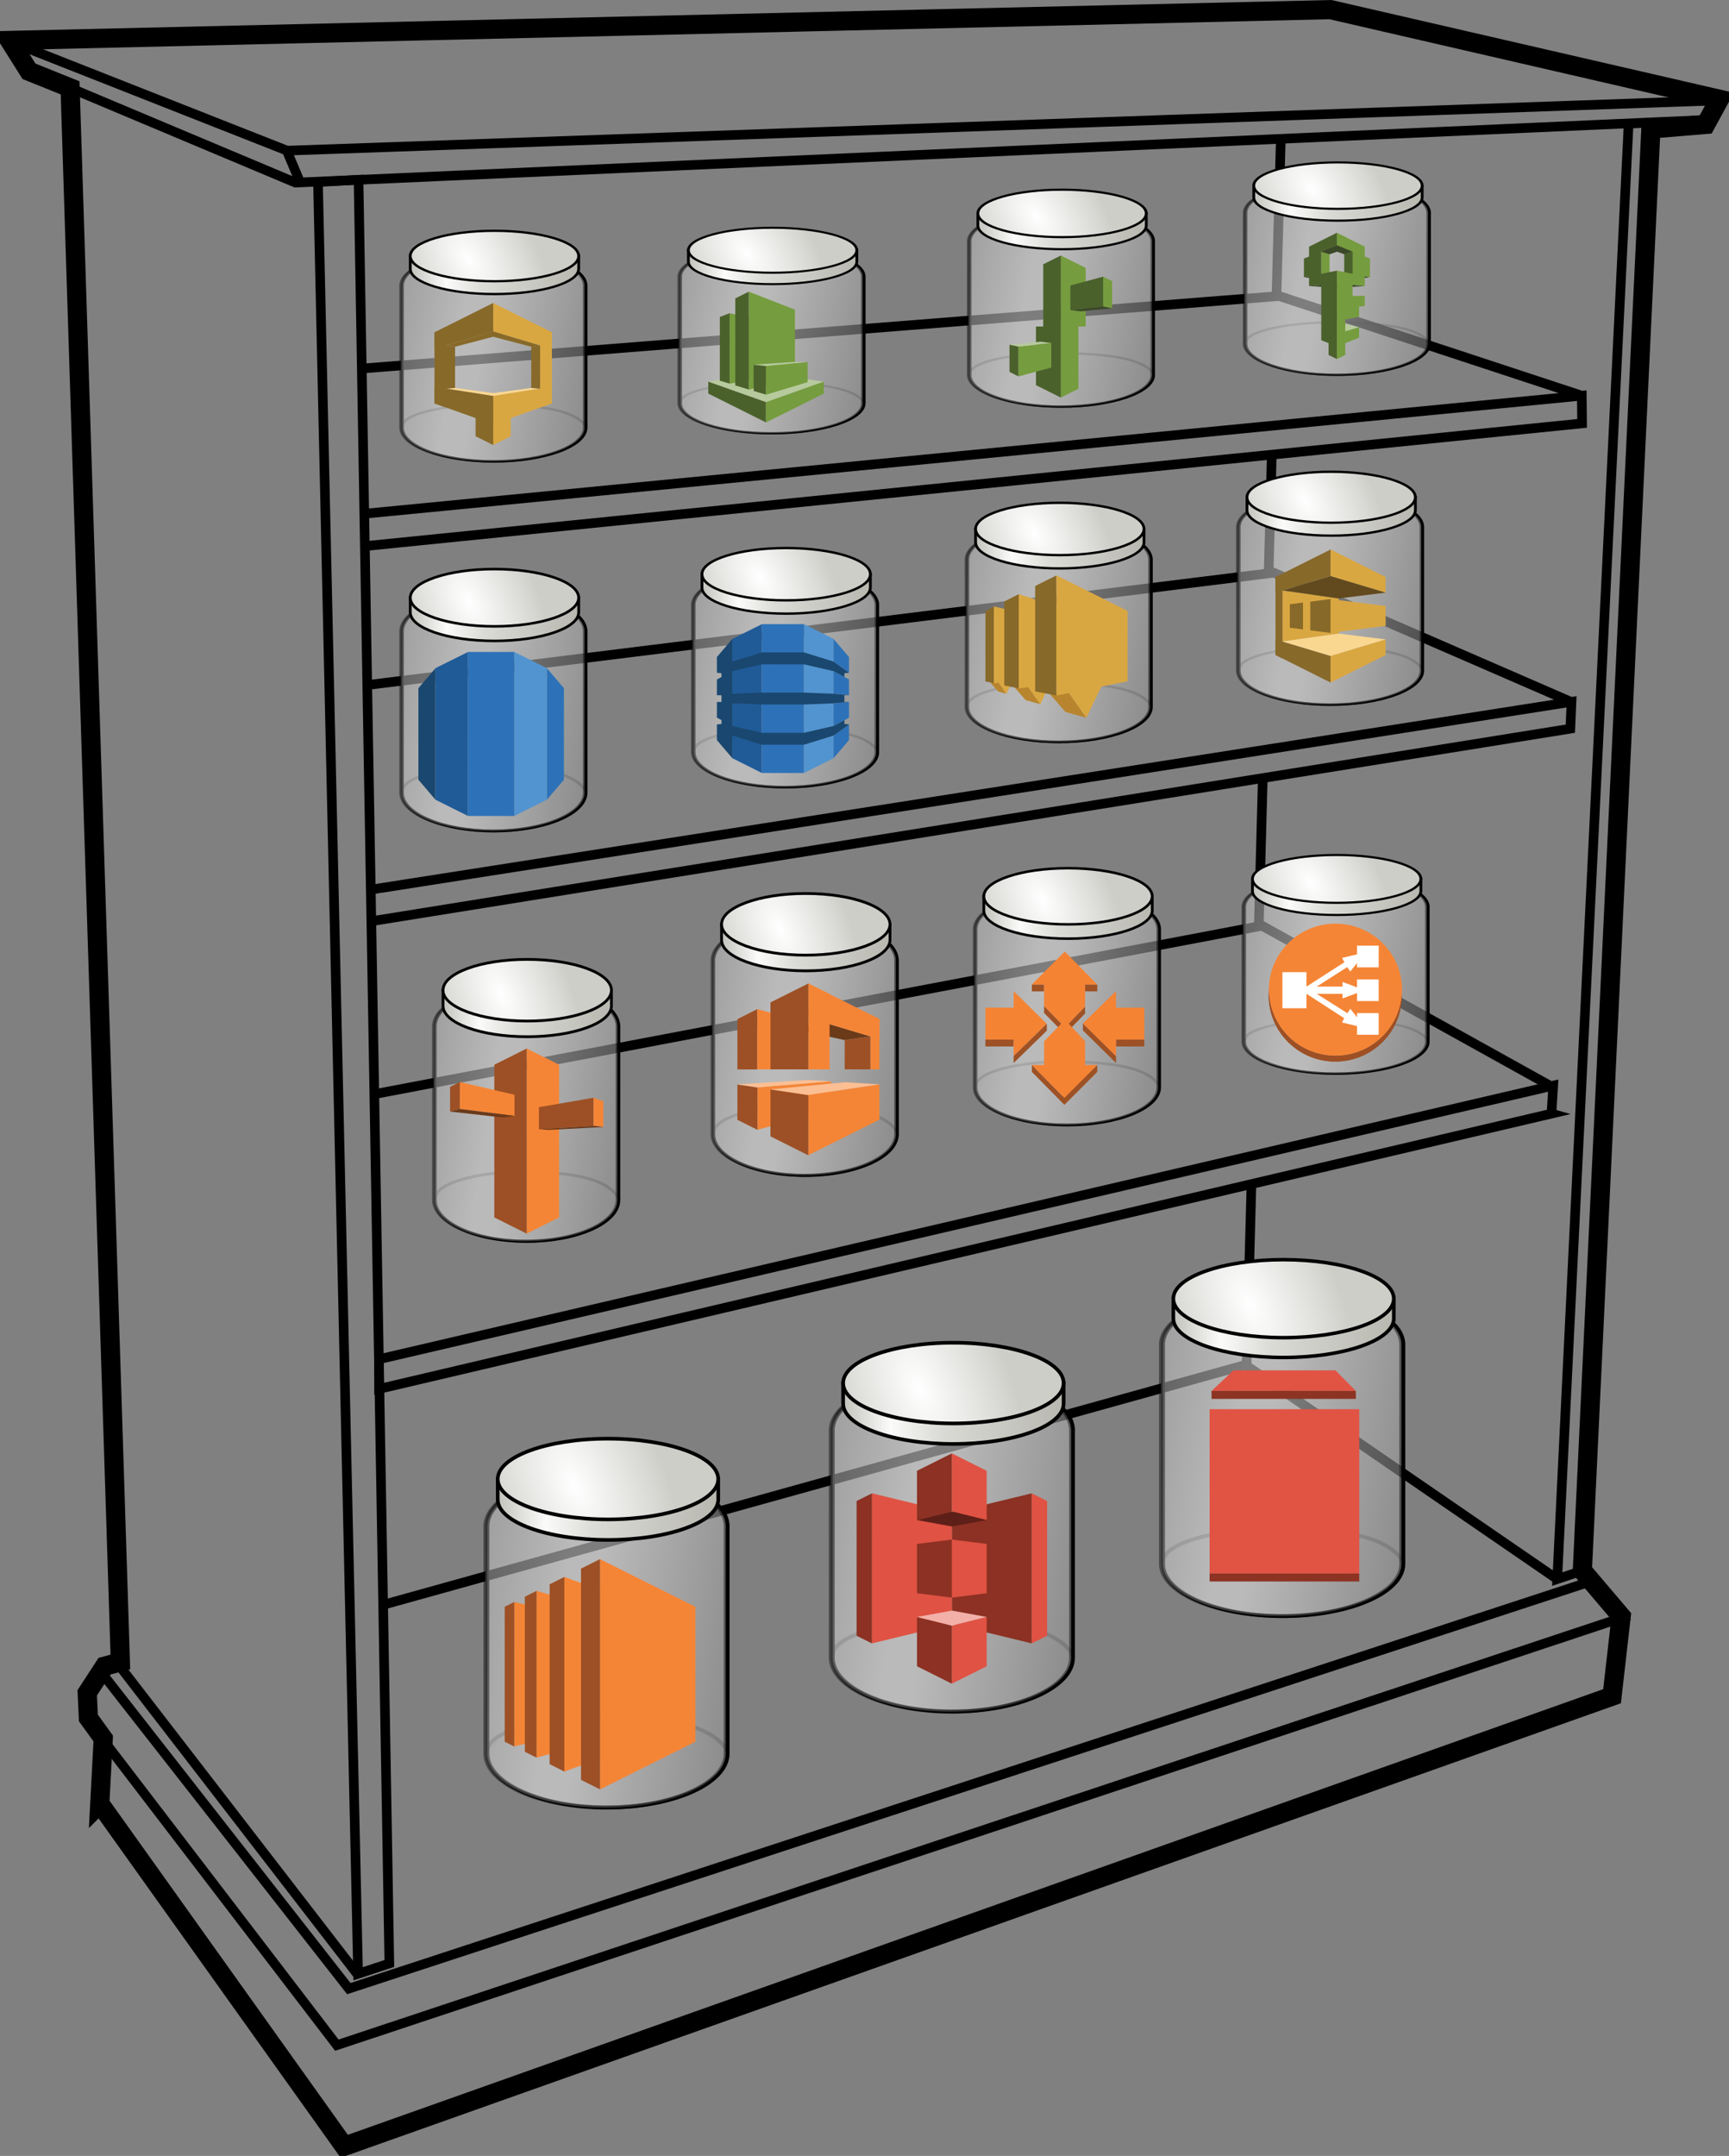 <svg xmlns="http://www.w3.org/2000/svg" viewBox="0 0 540.64 674.04"><rect x="0" y="0" width="540.64" height="674.04" fill="#808080" stroke="none"/><defs><linearGradient id="b" x1="35.092" gradientUnits="userSpaceOnUse" y1="273.71" gradientTransform="matrix(.409 0 0 .724 225.72 93.268)" x2="295.1" y2="273.71"><stop stop-color="#c3c3bd" offset="0"/><stop stop-color="#fbfbfa" offset=".216"/><stop stop-color="#dbdbd7" offset=".432"/><stop stop-color="#b8b8b0" offset="1"/></linearGradient><linearGradient id="a" x1="141.91" spreadMethod="reflect" gradientUnits="userSpaceOnUse" y1="341.46" gradientTransform="translate(126.59 210.34) scale(.47)" x2="310.5" y2="366.98"><stop stop-color="#999" offset="0"/><stop stop-color="#fff" offset=".9"/><stop stop-color="#fff" offset="1"/></linearGradient><radialGradient id="c" gradientUnits="userSpaceOnUse" cy="230.43" cx="126.56" gradientTransform="matrix(.361 .486 -.181 .358 272.96 136.89)" r="128.4"><stop stop-color="#fff" offset="0"/><stop stop-color="#cecec9" offset="1"/></radialGradient></defs><g stroke="#000" stroke-width="3" fill="none"><path d="M31.21 563.89l76.429 107.14 396.43-140.71 2.857-25-12.143-14.286 21.43-450.71 17.142-1.429 4.286-7.857-121.61-28.03-413.04 9.64 6.071 9.643L21.92 27.47l15.714 492.14-4.933 1.321-5.424 8.321.357 7.858 4.643 6.428-1.071 20.357z" stroke-width="6"/><path d="M8.89 22.01l83.482 35.089 442.05-19.643 3.214-6.071-447.86 15.714-86.07-33.93 5.178 8.84zM93.89 57.1l-4.286-10.179M27.29 537.46l78.036 101.96 402.14-133.75-9.464-11.429-388.93 127.5-77.143-98.571-5.357 6.607.714 7.679zM37.11 520.5l74.832 96.975M494.01 491.34l-7.078 2.352 22.321-455.03 7.143-.312-22.386 452.99z"/><path d="M99.43 56.92l12.545 560.18 9.766-3.225-9.632-557.67-12.679.714z"/><path d="M486.74 493.59l-97.312-66.847-269.64 75M485.14 348.17l-366.61 86.071v-9.286l367.14-85.536-.536 8.75z"/><path d="M484.96 339.6l-90.35-50.18-277.68 52.68M116.21 288l374.82-60.179.357-8.393-375.71 58.75M491.21 219.42l-92.911-40.361-283.35 35.103M114.2 170.73l380.5-38.359-.09-8.66-381.25 36.963M494.07 123.53l-94.11-30.98-288.03 22.77M399.13 92.82l1.37-49.65m-3.823 136.4l.996-37.423m-4.063 147.44l1.256-46.473m-5.08 183.63l1.533-56.584"/></g><g stroke-linejoin="round" stroke="#000" stroke-width="1.867" stroke-linecap="round" color="#000"><path d="M164.78 308.035c-15.52 0-28.18 5.55-28.69 12.471h-.014v54.7c0 7.123 12.861 12.896 28.703 12.896 15.847 0 28.704-5.773 28.704-12.897v-54.699h-.015c-.51-6.92-13.164-12.47-28.689-12.47z" fill-rule="evenodd" fill="#999" fill-opacity=".164" stroke-width=".924"/><path d="M193.483 374.626c-4.48-7.42-18.164-7.857-28.704-8.342-15.52 0-28.178 3.61-28.688 8.104" stroke-opacity=".246" fill="none" stroke-width=".924"/></g><path d="M292.08 274.9c-31.35 0-56.92 11.21-57.95 25.19h-.03v110.49c0 14.39 25.98 26.05 57.98 26.05 32.01 0 57.98-11.66 57.98-26.05V300.09h-.03c-1.03-13.98-26.59-25.19-57.95-25.19z" opacity=".434" stroke-linejoin="round" fill-rule="evenodd" color="#000" stroke="#000" stroke-linecap="round" stroke-width="1.867" fill="url(#a)" transform="translate(19.687 171.943) scale(.495)"/><g stroke="#000" stroke-width="1.757"><path d="M346.47 278.07c-40.85-2.29-60.27-4.05-106.39 0v9.92c0 10.75 23.83 19.46 53.19 19.46s53.2-8.71 53.2-19.46v-9.92z" fill="url(#b)" transform="translate(19.687 171.943) scale(.495)"/><path d="M346.46 278.08c0 10.75-23.83 19.47-53.19 19.47s-53.19-8.72-53.19-19.47c0-10.76 23.83-19.48 53.19-19.48s53.19 8.72 53.19 19.48z" fill="url(#c)" transform="translate(19.687 171.943) scale(.495)"/></g><g stroke-linejoin="round" stroke="#000" stroke-width="1.867" stroke-linecap="round" color="#000"><path d="M293.08 274.9c-31.35 0-56.92 11.21-57.95 25.19h-.03v110.49c0 14.39 25.98 26.05 57.98 26.05 32.01 0 57.98-11.66 57.98-26.05V300.09h-.03c-1.03-13.98-26.59-25.19-57.95-25.19z" fill-rule="evenodd" fill="#999" fill-opacity=".164" transform="matrix(.648 0 0 .626 211.319 231.951)"/><path d="M351.06 409.41c-9.05-14.99-36.69-15.87-57.98-16.85-31.35 0-56.92 7.29-57.95 16.37" stroke-opacity=".246" fill="none" transform="matrix(.648 0 0 .626 211.319 231.951)"/></g><path d="M292.08 274.9c-31.35 0-56.92 11.21-57.95 25.19h-.03v110.49c0 14.39 25.98 26.05 57.98 26.05 32.01 0 57.98-11.66 57.98-26.05V300.09h-.03c-1.03-13.98-26.59-25.19-57.95-25.19z" opacity=".434" stroke-linejoin="round" fill-rule="evenodd" color="#000" stroke="#000" stroke-linecap="round" stroke-width="1.867" fill="url(#a)" transform="matrix(.648 0 0 .626 211.319 231.951)"/><g stroke="#000" stroke-width="1.757"><path d="M346.47 278.07c-40.85-2.29-60.27-4.05-106.39 0v9.92c0 10.75 23.83 19.46 53.19 19.46s53.2-8.71 53.2-19.46v-9.92z" fill="url(#b)" transform="matrix(.648 0 0 .626 211.319 231.951)"/><path d="M346.46 278.08c0 10.75-23.83 19.47-53.19 19.47s-53.19-8.72-53.19-19.47c0-10.76 23.83-19.48 53.19-19.48s53.19 8.72 53.19 19.48z" fill="url(#c)" transform="matrix(.648 0 0 .626 211.319 231.951)"/></g><g stroke-linejoin="round" stroke="#000" stroke-width="1.867" stroke-linecap="round" color="#000"><path d="M297.952 430.328c-20.31 0-36.877 7.263-37.545 16.32h-.02v71.586c0 9.323 16.833 16.877 37.565 16.877 20.74 0 37.565-7.554 37.565-16.877v-71.586h-.02c-.667-9.057-17.227-16.32-37.545-16.32z" fill-rule="evenodd" fill="#999" fill-opacity=".164" stroke-width="1.21"/><path d="M335.517 517.476c-5.863-9.712-23.771-10.282-37.565-10.917-20.31 0-36.877 4.723-37.545 10.606" stroke-opacity=".246" fill="none" stroke-width="1.21"/></g><path d="M292.08 274.9c-31.35 0-56.92 11.21-57.95 25.19h-.03v110.49c0 14.39 25.98 26.05 57.98 26.05 32.01 0 57.98-11.66 57.98-26.05V300.09h-.03c-1.03-13.98-26.59-25.19-57.95-25.19z" opacity=".434" stroke-linejoin="round" fill-rule="evenodd" color="#000" stroke="#000" stroke-linecap="round" stroke-width="1.867" fill="url(#a)" transform="translate(108.069 252.223) scale(.648)"/><g stroke="#000" stroke-width="1.757"><path d="M346.47 278.07c-40.85-2.29-60.27-4.05-106.39 0v9.92c0 10.75 23.83 19.46 53.19 19.46s53.2-8.71 53.2-19.46v-9.92z" fill="url(#b)" transform="translate(108.069 252.223) scale(.648)"/><path d="M346.46 278.08c0 10.75-23.83 19.47-53.19 19.47s-53.19-8.72-53.19-19.47c0-10.76 23.83-19.48 53.19-19.48s53.19 8.72 53.19 19.48z" fill="url(#c)" transform="translate(108.069 252.223) scale(.648)"/></g><g stroke-linejoin="round" stroke="#000" stroke-width="1.867" stroke-linecap="round" color="#000"><path d="M189.952 460.328c-20.31 0-36.877 7.263-37.545 16.32h-.02v71.586c0 9.323 16.833 16.877 37.565 16.877 20.74 0 37.565-7.554 37.565-16.877v-71.586h-.02c-.667-9.057-17.227-16.32-37.545-16.32z" fill-rule="evenodd" fill="#999" fill-opacity=".164" stroke-width="1.21"/><path d="M227.517 547.476c-5.863-9.712-23.771-10.282-37.565-10.917-20.31 0-36.877 4.723-37.545 10.606" stroke-opacity=".246" fill="none" stroke-width="1.21"/></g><path d="M292.08 274.9c-31.35 0-56.92 11.21-57.95 25.19h-.03v110.49c0 14.39 25.98 26.05 57.98 26.05 32.01 0 57.98-11.66 57.98-26.05V300.09h-.03c-1.03-13.98-26.59-25.19-57.95-25.19z" opacity=".434" stroke-linejoin="round" fill-rule="evenodd" color="#000" stroke="#000" stroke-linecap="round" stroke-width="1.867" fill="url(#a)" transform="translate(.069 282.223) scale(.648)"/><g stroke="#000" stroke-width="1.757"><path d="M346.47 278.07c-40.85-2.29-60.27-4.05-106.39 0v9.92c0 10.75 23.83 19.46 53.19 19.46s53.2-8.71 53.2-19.46v-9.92z" fill="url(#b)" transform="translate(.069 282.223) scale(.648)"/><path d="M346.46 278.08c0 10.75-23.83 19.47-53.19 19.47s-53.19-8.72-53.19-19.47c0-10.76 23.83-19.48 53.19-19.48s53.19 8.72 53.19 19.48z" fill="url(#c)" transform="translate(.069 282.223) scale(.648)"/></g><path fill="#f58536" d="M167.773 502.452v41.95l-6.969 1.59v-45.133zM176.468 499.844v47.222l-8.695 2.471v-52.161zM187.622 497.108v52.695l-11.154 4.082v-60.857z"/><path fill="#f58536" d="M217.446 502.362v42.176l-29.824 14.912v-72z"/><path fill="#9d5025" d="M181.677 556.478v-66.055l5.945-2.973v72zM171.866 551.572v-56.244l4.602-2.301v60.846zM164.107 547.691v-48.483l3.666-1.833v52.15zM160.804 546.041v-45.182l-2.99 1.495v42.193z"/><path fill="#8c3123" d="M297.629 472.941v34.813l24.983 6.045v-46.907z"/><path fill="#e05243" d="M322.613 513.812v-46.92l4.801 2.4v42.121zM308.526 459.848v15.408l-10.897-2.696V454.4zM297.629 508.241V526.4l10.896-5.446v-15.408zM308.526 482.707v15.407l-10.897 1.387V481.34zM297.629 472.941v34.813l-24.984 6.045v-46.907z"/><path fill="#8c3123" d="M272.645 513.812v-46.92l-4.799 2.4v42.121zM286.735 459.848v15.408l10.894-2.696V454.4zM297.629 508.241V526.4l-10.895-5.446v-15.408zM286.735 482.707v15.407l10.894 1.387V481.34z"/><path fill="#5e1f18" d="M297.629 472.56l10.897 2.696-10.897 1.986-10.894-1.986z"/><path fill="#f2b0a9" d="M297.629 508.258l10.897-2.713-10.897-1.999-10.894 1.999z"/><g><path fill="#e15343" d="M378.234 440.59h46.791v51.372h-46.791zM378.839 434.867h45.117l-6.367-6.418h-31.89z"/><path fill="#8c3323" d="M378.234 491.962h46.791v2.49h-46.791zM378.839 434.867h45.117v2.49h-45.117z"/></g><g><g stroke-linejoin="round" stroke="#000" stroke-width="1.867" stroke-linecap="round" color="#000"><path d="M251.88 287.435c-15.52 0-28.18 5.55-28.69 12.471h-.014v54.7c0 7.123 12.861 12.896 28.703 12.896 15.847 0 28.704-5.773 28.704-12.897v-54.699h-.015c-.51-6.92-13.164-12.47-28.689-12.47z" fill-rule="evenodd" fill="#999" fill-opacity=".164" stroke-width=".924"/><path d="M280.583 354.026c-4.48-7.42-18.164-7.857-28.704-8.342-15.52 0-28.178 3.61-28.688 8.104" stroke-opacity=".246" fill="none" stroke-width=".924"/></g><path d="M292.08 274.9c-31.35 0-56.92 11.21-57.95 25.19h-.03v110.49c0 14.39 25.98 26.05 57.98 26.05 32.01 0 57.98-11.66 57.98-26.05V300.09h-.03c-1.03-13.98-26.59-25.19-57.95-25.19z" opacity=".434" stroke-linejoin="round" fill-rule="evenodd" color="#000" stroke="#000" stroke-linecap="round" stroke-width="1.867" fill="url(#a)" transform="translate(106.787 151.343) scale(.495)"/><g stroke="#000" stroke-width="1.757"><path d="M346.47 278.07c-40.85-2.29-60.27-4.05-106.39 0v9.92c0 10.75 23.83 19.46 53.19 19.46s53.2-8.71 53.2-19.46v-9.92z" fill="url(#b)" transform="translate(106.787 151.343) scale(.495)"/><path d="M346.46 278.08c0 10.75-23.83 19.47-53.19 19.47s-53.19-8.72-53.19-19.47c0-10.76 23.83-19.48 53.19-19.48s53.19 8.72 53.19 19.48z" fill="url(#c)" transform="translate(106.787 151.343) scale(.495)"/></g></g><g><g stroke-linejoin="round" stroke="#000" stroke-width="1.867" stroke-linecap="round" color="#000"><path d="M293.08 274.9c-31.35 0-56.92 11.21-57.95 25.19h-.03v110.49c0 14.39 25.98 26.05 57.98 26.05 32.01 0 57.98-11.66 57.98-26.05V300.09h-.03c-1.03-13.98-26.59-25.19-57.95-25.19z" fill-rule="evenodd" fill="#999" fill-opacity=".164" transform="matrix(.495 0 0 .451 188.787 154.81)"/><path d="M351.06 409.41c-9.05-14.99-36.69-15.87-57.98-16.85-31.35 0-56.92 7.29-57.95 16.37" stroke-opacity=".246" fill="none" transform="matrix(.495 0 0 .451 188.787 154.81)"/></g><path d="M292.08 274.9c-31.35 0-56.92 11.21-57.95 25.19h-.03v110.49c0 14.39 25.98 26.05 57.98 26.05 32.01 0 57.98-11.66 57.98-26.05V300.09h-.03c-1.03-13.98-26.59-25.19-57.95-25.19z" opacity=".434" stroke-linejoin="round" fill-rule="evenodd" color="#000" stroke="#000" stroke-linecap="round" stroke-width="1.867" fill="url(#a)" transform="matrix(.495 0 0 .451 188.787 154.81)"/><g stroke="#000" stroke-width="1.757"><path d="M346.47 278.07c-40.85-2.29-60.27-4.05-106.39 0v9.92c0 10.75 23.83 19.46 53.19 19.46s53.2-8.71 53.2-19.46v-9.92z" fill="url(#b)" transform="matrix(.495 0 0 .451 188.787 154.81)"/><path d="M346.46 278.08c0 10.75-23.83 19.47-53.19 19.47s-53.19-8.72-53.19-19.47c0-10.76 23.83-19.48 53.19-19.48s53.19 8.72 53.19 19.48z" fill="url(#c)" transform="matrix(.495 0 0 .451 188.787 154.81)"/></g></g><g><g stroke-linejoin="round" stroke="#000" stroke-width="1.867" stroke-linecap="round" color="#000"><path d="M293.08 274.9c-31.35 0-56.92 11.21-57.95 25.19h-.03v110.49c0 14.39 25.98 26.05 57.98 26.05 32.01 0 57.98-11.66 57.98-26.05V300.09h-.03c-1.03-13.98-26.59-25.19-57.95-25.19z" fill-rule="evenodd" fill="#999" fill-opacity=".164" transform="matrix(.495 0 0 .384 272.787 168.007)"/><path d="M351.06 409.41c-9.05-14.99-36.69-15.87-57.98-16.85-31.35 0-56.92 7.29-57.95 16.37" stroke-opacity=".246" fill="none" transform="matrix(.495 0 0 .384 272.787 168.007)"/></g><path d="M292.08 274.9c-31.35 0-56.92 11.21-57.95 25.19h-.03v110.49c0 14.39 25.98 26.05 57.98 26.05 32.01 0 57.98-11.66 57.98-26.05V300.09h-.03c-1.03-13.98-26.59-25.19-57.95-25.19z" opacity=".434" stroke-linejoin="round" fill-rule="evenodd" color="#000" stroke="#000" stroke-linecap="round" stroke-width="1.867" fill="url(#a)" transform="matrix(.495 0 0 .384 272.787 168.007)"/><g stroke="#000" stroke-width="1.757"><path d="M346.47 278.07c-40.85-2.29-60.27-4.05-106.39 0v9.92c0 10.75 23.83 19.46 53.19 19.46s53.2-8.71 53.2-19.46v-9.92z" fill="url(#b)" transform="matrix(.495 0 0 .384 272.787 168.007)"/><path d="M346.46 278.08c0 10.75-23.83 19.47-53.19 19.47s-53.19-8.72-53.19-19.47c0-10.76 23.83-19.48 53.19-19.48s53.19 8.72 53.19 19.48z" fill="url(#c)" transform="matrix(.495 0 0 .384 272.787 168.007)"/></g></g><g><path fill="#f58536" d="M174.824 380.628l-10.129 5.065v-57.874l10.13 5.065z"/><path fill="#9d5025" d="M154.567 380.628l10.128 5.065v-57.874l-10.128 5.065z"/><path fill="#f58536" d="M160.877 348.885l-17.093-2.18v-8.43l17.093 4.01z"/><path fill="#9d5025" d="M185.607 343.214l-17.093 2.938v6.9l17.093-1.025z"/><path fill="#f58536" d="M188.667 352.358l-3.06-.397v-8.747l3.06 1.121z"/><path fill="#9d5025" d="M140.736 339.8l3.048-1.525v8.43l-3.048.83z"/><path fill="#6b3a19" d="M160.877 348.885l-3.555.518-16.586-1.869 3.048-.83zM188.667 352.358l-16.975.912-3.178-.218 17.437-1.046z"/></g><g><path fill="#f58536" d="M236.846 353.218l23.014-6.246v-8.889l-23.014 1.855zM236.76 315.48l11.216 3.034v15.814h-11.215z"/><path fill="#6b3a19" d="M272.152 324.041l-8.054 1.134-15.77-3.41 8.777-2.238z"/><path fill="#f58536" d="M252.754 307.484l6.652 3.325v23.519h-6.652zM274.992 318.603l-2.84-1.42v17.145h2.84z"/><path fill="#f58536" d="M252.754 307.484l22.238 11.12v6.289l-22.238-6.67z"/><path fill="#9d5025" d="M252.754 307.484l-11.837 5.918v20.926h11.837zM230.575 334.358h6.186V315.51l-6.186 3.124zM272.152 324.041l-8.016 1.128v9.159h8.016z"/><path fill="#f58536" d="M252.754 361.172l22.238-11.12v-11.035l-22.238 3.316z"/><path fill="#9d5025" d="M252.754 361.203l-11.837-5.92v-14.661l11.837 1.772zM236.846 353.25l-6.27-3.137v-11.039l6.27.924z"/><path fill="#fbbf93" d="M240.917 340.592l11.732 1.756 22.343-3.33-10.693-.661zM230.575 339.029l6.271.94 23.014-1.886-7.053-.435z"/></g><g><path fill="#9d5125" d="M322.659 307.798h3.813v2.157h-3.813zM339.297 307.798h3.81v2.157h-3.81zM334.139 320.026l5.158-5.318v2.157l-5.158 5.32zM326.472 314.53l5.38 5.496v2.159l-5.38-5.497zM348.972 325.024h8.834v2.159h-8.834zM308.118 325.024h8.834v2.159h-8.834zM338.601 319.971l10.371 10.215v2.16l-10.37-10.216z"/><path fill="#f48334" d="M308.118 325.024v-9.995h8.834v-5.152l10.37 10.207-10.37 10.102v-5.162z"/><path fill="#9d5125" d="M316.952 330.186l10.37-10.102v2.157l-10.37 10.106z"/><path fill="#f48334" d="M348.972 325.024v5.162l-10.37-10.215 10.37-10.094v5.164h8.834v9.983z"/><path fill="#9d5125" d="M332.34 342.786l10.767-9.817v2.159l-10.28 10.294z"/><path fill="#9d5125" d="M322.659 332.969l10.168 10.293v2.16l-10.168-10.294z"/><path fill="#f48334" d="M326.472 325.569l5.38-5.543-5.38-5.497v-6.731h-3.813l10.281-10.296 10.167 10.296h-3.81v6.91l-5.158 5.318 5.158 5.465v7.478h3.81l-10.28 10.293-10.168-10.293h3.813z"/></g><g><path d="M418.202 288.794c11.496.345 20.536 9.863 20.194 21.276-.343 11.4-9.937 20.366-21.434 20.021-11.487-.345-20.527-9.87-20.185-21.27.343-11.414 9.938-20.372 21.425-20.027z" fill="#f58536"/><g fill="#9d5025"><path d="M437.225 316.314l-.053 1.795a20.137 20.137 0 01-1.676 3.582l.054-1.795a20.134 20.134 0 001.675-3.582M435.55 319.895l-.054 1.795a20.844 20.844 0 01-18.588 10.195c-11.487-.345-20.527-9.87-20.185-21.271l.053-1.794c-.341 11.4 8.699 20.926 20.185 21.27a20.837 20.837 0 0018.589-10.195M438.396 310.07l-.053 1.793a20.552 20.552 0 01-.3 2.944l.053-1.795c.168-.96.27-1.94.3-2.942"/><path d="M438.096 313.012l-.055 1.795a20.568 20.568 0 01-.87 3.302l.054-1.795a20.55 20.55 0 00.87-3.302"/></g><path d="M438.396 310.07l-.053 1.793c-.343 11.402-9.938 20.368-21.435 20.023-11.487-.346-20.527-9.87-20.185-21.272l.053-1.794c-.341 11.4 8.699 20.926 20.185 21.27 11.498.345 21.092-8.62 21.435-20.02z" fill="#9d5025"/><path d="M431.104 302.435h-6.775v-1.348l-2.104 2.654-.967-1.368-9.548 6.085h8.103v-1.447l4.516 1.689v-2.5h6.775v6.774h-6.775v-2.5l-4.516 1.689v-1.447h-8.102l9.635 6.083.88-1.414 2.103 2.701v-1.348h6.775v6.775h-6.775v-2.708l-4.68-1.126.64-1.36-11.768-7.612v4.526h-7.528V303.94h7.528v4.524l11.855-7.612-.727-1.358 4.68-1.126v-2.709h6.775v6.775z" fill="#fff"/></g><g><g stroke-linejoin="round" stroke="#000" stroke-width="1.867" stroke-linecap="round" color="#000"><path d="M293.08 274.9c-31.35 0-56.92 11.21-57.95 25.19h-.03v110.49c0 14.39 25.98 26.05 57.98 26.05 32.01 0 57.98-11.66 57.98-26.05V300.09h-.03c-1.03-13.98-26.59-25.19-57.95-25.19z" fill-rule="evenodd" fill="#999" fill-opacity=".164" transform="matrix(.495 0 0 .46 9.447 58.96)"/><path d="M351.06 409.41c-9.05-14.99-36.69-15.87-57.98-16.85-31.35 0-56.92 7.29-57.95 16.37" stroke-opacity=".246" fill="none" transform="matrix(.495 0 0 .46 9.447 58.96)"/></g><path d="M292.08 274.9c-31.35 0-56.92 11.21-57.95 25.19h-.03v110.49c0 14.39 25.98 26.05 57.98 26.05 32.01 0 57.98-11.66 57.98-26.05V300.09h-.03c-1.03-13.98-26.59-25.19-57.95-25.19z" opacity=".434" stroke-linejoin="round" fill-rule="evenodd" color="#000" stroke="#000" stroke-linecap="round" stroke-width="1.867" fill="url(#a)" transform="matrix(.495 0 0 .46 9.447 58.96)"/><g stroke="#000" stroke-width="1.757"><path d="M346.47 278.07c-40.85-2.29-60.27-4.05-106.39 0v9.92c0 10.75 23.83 19.46 53.19 19.46s53.2-8.71 53.2-19.46v-9.92z" fill="url(#b)" transform="matrix(.495 0 0 .46 9.447 58.96)"/><path d="M346.46 278.08c0 10.75-23.83 19.47-53.19 19.47s-53.19-8.72-53.19-19.47c0-10.76 23.83-19.48 53.19-19.48s53.19 8.72 53.19 19.48z" fill="url(#c)" transform="matrix(.495 0 0 .46 9.447 58.96)"/></g></g><g><g stroke-linejoin="round" stroke="#000" stroke-width="1.867" stroke-linecap="round" color="#000"><path d="M293.08 274.9c-31.35 0-56.92 11.21-57.95 25.19h-.03v110.49c0 14.39 25.98 26.05 57.98 26.05 32.01 0 57.98-11.66 57.98-26.05V300.09h-.03c-1.03-13.98-26.59-25.19-57.95-25.19z" fill-rule="evenodd" fill="#999" fill-opacity=".164" transform="matrix(.495 0 0 .42 100.657 62.727)"/><path d="M351.06 409.41c-9.05-14.99-36.69-15.87-57.98-16.85-31.35 0-56.92 7.29-57.95 16.37" stroke-opacity=".246" fill="none" transform="matrix(.495 0 0 .42 100.657 62.727)"/></g><path d="M292.08 274.9c-31.35 0-56.92 11.21-57.95 25.19h-.03v110.49c0 14.39 25.98 26.05 57.98 26.05 32.01 0 57.98-11.66 57.98-26.05V300.09h-.03c-1.03-13.98-26.59-25.19-57.95-25.19z" opacity=".434" stroke-linejoin="round" fill-rule="evenodd" color="#000" stroke="#000" stroke-linecap="round" stroke-width="1.867" fill="url(#a)" transform="matrix(.495 0 0 .42 100.657 62.727)"/><g stroke="#000" stroke-width="1.757"><path d="M346.47 278.07c-40.85-2.29-60.27-4.05-106.39 0v9.92c0 10.75 23.83 19.46 53.19 19.46s53.2-8.71 53.2-19.46v-9.92z" fill="url(#b)" transform="matrix(.495 0 0 .42 100.657 62.727)"/><path d="M346.46 278.08c0 10.75-23.83 19.47-53.19 19.47s-53.19-8.72-53.19-19.47c0-10.76 23.83-19.48 53.19-19.48s53.19 8.72 53.19 19.48z" fill="url(#c)" transform="matrix(.495 0 0 .42 100.657 62.727)"/></g></g><g><g stroke-linejoin="round" stroke="#000" stroke-width="1.867" stroke-linecap="round" color="#000"><path d="M293.08 274.9c-31.35 0-56.92 11.21-57.95 25.19h-.03v110.49c0 14.39 25.98 26.05 57.98 26.05 32.01 0 57.98-11.66 57.98-26.05V300.09h-.03c-1.03-13.98-26.59-25.19-57.95-25.19z" fill-rule="evenodd" fill="#999" fill-opacity=".164" transform="matrix(.495 0 0 .42 186.217 48.587)"/><path d="M351.06 409.41c-9.05-14.99-36.69-15.87-57.98-16.85-31.35 0-56.92 7.29-57.95 16.37" stroke-opacity=".246" fill="none" transform="matrix(.495 0 0 .42 186.217 48.587)"/></g><path d="M292.08 274.9c-31.35 0-56.92 11.21-57.95 25.19h-.03v110.49c0 14.39 25.98 26.05 57.98 26.05 32.01 0 57.98-11.66 57.98-26.05V300.09h-.03c-1.03-13.98-26.59-25.19-57.95-25.19z" opacity=".434" stroke-linejoin="round" fill-rule="evenodd" color="#000" stroke="#000" stroke-linecap="round" stroke-width="1.867" fill="url(#a)" transform="matrix(.495 0 0 .42 186.217 48.587)"/><g stroke="#000" stroke-width="1.757"><path d="M346.47 278.07c-40.85-2.29-60.27-4.05-106.39 0v9.92c0 10.75 23.83 19.46 53.19 19.46s53.2-8.71 53.2-19.46v-9.92z" fill="url(#b)" transform="matrix(.495 0 0 .42 186.217 48.587)"/><path d="M346.46 278.08c0 10.75-23.83 19.47-53.19 19.47s-53.19-8.72-53.19-19.47c0-10.76 23.83-19.48 53.19-19.48s53.19 8.72 53.19 19.48z" fill="url(#c)" transform="matrix(.495 0 0 .42 186.217 48.587)"/></g></g><g><g stroke-linejoin="round" stroke="#000" stroke-width="1.867" stroke-linecap="round" color="#000"><path d="M293.08 274.9c-31.35 0-56.92 11.21-57.95 25.19h-.03v110.49c0 14.39 25.98 26.05 57.98 26.05 32.01 0 57.98-11.66 57.98-26.05V300.09h-.03c-1.03-13.98-26.59-25.19-57.95-25.19z" fill-rule="evenodd" fill="#999" fill-opacity=".164" transform="matrix(.495 0 0 .409 271.077 41.727)"/><path d="M351.06 409.41c-9.05-14.99-36.69-15.87-57.98-16.85-31.35 0-56.92 7.29-57.95 16.37" stroke-opacity=".246" fill="none" transform="matrix(.495 0 0 .409 271.077 41.727)"/></g><path d="M292.08 274.9c-31.35 0-56.92 11.21-57.95 25.19h-.03v110.49c0 14.39 25.98 26.05 57.98 26.05 32.01 0 57.98-11.66 57.98-26.05V300.09h-.03c-1.03-13.98-26.59-25.19-57.95-25.19z" opacity=".434" stroke-linejoin="round" fill-rule="evenodd" color="#000" stroke="#000" stroke-linecap="round" stroke-width="1.867" fill="url(#a)" transform="matrix(.495 0 0 .409 271.077 41.727)"/><g stroke="#000" stroke-width="1.757"><path d="M346.47 278.07c-40.85-2.29-60.27-4.05-106.39 0v9.92c0 10.75 23.83 19.46 53.19 19.46s53.2-8.71 53.2-19.46v-9.92z" fill="url(#b)" transform="matrix(.495 0 0 .409 271.077 41.727)"/><path d="M346.46 278.08c0 10.75-23.83 19.47-53.19 19.47s-53.19-8.72-53.19-19.47c0-10.76 23.83-19.48 53.19-19.48s53.19 8.72 53.19 19.48z" fill="url(#c)" transform="matrix(.495 0 0 .409 271.077 41.727)"/></g></g><g><path fill="#1a476f" d="M130.83 243.78l5.327 6.243v-41.108l-5.328 6.242z"/><path fill="#205b98" d="M136.158 250.023l10.18 5.09.007-51.282-10.187 5.073z"/><path fill="#2d72b8" d="M176.335 215.157l-5.33-6.242v41.108l5.33-6.243z"/><path fill="#5294cf" d="M160.825 255.113l10.18-5.09v-41.12l-10.187-5.072z"/><path fill="#2d72b8" d="M146.345 203.83h14.473v51.283h-14.473z"/></g><g><path fill="#2d72b8" d="M260.631 206.834l.028.01v.017l4.808 3.47v-4.914l-4.836-5.667z"/><path fill="#5294cf" d="M260.631 199.74l-9.246-4.605.007 46.543 9.24-4.62z"/><path fill="#205b98" d="M229.002 199.74l9.246-4.605-.006 46.543-9.24-4.62z"/><path fill="#2d72b8" d="M238.248 195.135h13.137v46.543h-13.137zM260.631 229.976v7.082l4.836-5.665v-4.914l-4.808 3.489zM260.631 226.984l.028-.006 4.808-2.586v-4.944l-4.836.444zM260.659 209.85l-.028-.007v7.066l4.836.452v-4.942z"/><path fill="#1a476f" d="M244.816 207.7h6.57l9.245 2.143 3.4 1.806v-1.161l1.436-.157-4.836-3.497-9.246-2.866h-13.137l-9.246 2.866v-7.084l-4.835 5.665v4.947l.037-.027 1.4.153v1.185l-1.437.769v4.923l.037-.004 1.4.02v2.067l-1.208.018-.23-.022v4.924l1.437.773v1.199l-1.376.152-.06-.045v4.946l4.835 5.665v-7.082l9.246 2.865h13.138l9.272-2.873 4.809-3.47-1.437-.158v-1.175l-3.372 1.813-9.273 2.13v.002h-13.137v-.002l-9.275-2.13-.016-.033.045.024v-7.077l9.246.369v.009h13.138v-.01l9.245-.368 4.836-.424-1.437-.02v-2.067l1.437-.02-4.836-.452-9.246-.37h-13.137l-9.246.37v-7.05l-.01.004.01-.02 9.246-2.143z"/></g><g><path fill="#b8852e" d="M325.3 220.175l-4.589-1.286-4.34-4.95 4.839.401z"/><path fill="#d9a741" d="M325.3 220.175l3.288-6.882-3.072-.433-4.306 1.48z"/><path fill="#b8852e" d="M314.689 216.911l-2.583-.724-2.441-2.783 2.615.012z"/><path fill="#d9a741" d="M314.689 216.911l1.847-3.87-1.727-.245-2.53.62z"/><path fill="#876929" d="M308.135 213.054l2.639.537v-23.987l-2.64 1.503z"/><path fill="#d9a741" d="M320.97 191.994v20.649l-10.195.948v-23.987z"/><path fill="#876929" d="M314.03 214.29l4.524.91v-29.445l-4.524 2.294z"/><path fill="#d9a741" d="M344.373 194.044v17.835l-25.819 3.322v-29.446z"/><path fill="#b8852e" d="M339.702 224.421l-6.522-1.827-6.164-7.031 6.875.57z"/><path fill="#d9a741" d="M339.702 224.421l4.67-9.776-4.365-.618-6.116 2.106z"/><path fill="#876929" d="M323.688 216.167l6.654 1.288v-37.563l-6.654 3.326z"/><path fill="#d9a741" d="M330.343 217.455L352.578 213v-21.992l-22.235-11.117z"/></g><g><path fill="#d9a741" d="M401.027 184.623l17.606 2.48-.001 10.984-17.606 2.476z"/><path fill="#876929" d="M416.057 171.798l-17.23 8.612v4.874l17.23-5.168zM416.053 213.392l-17.22-8.611v-4.876l17.221 5.168z"/><path fill="#d9a741" d="M416.057 171.798l17.228 8.616-.001 4.873-17.227-5.17zM416.053 213.392l17.22-8.608v-4.875l-17.219 5.164z"/><path fill="#876929" d="M398.827 180.41l2.201-1.1-.002 26.566-2.2-1.1zM416.056 187.299l-6.345.807v8.973l6.343.808zM407.437 188.395l-4.118.524v7.347l4.117.523z"/><path fill="#624a1e" d="M433.284 185.287l-14.64 1.818-17.617-2.482 15.03-4.507z"/><path fill="#fad791" d="M433.274 199.909l-14.642-1.822-17.606 2.476 15.028 4.51z"/><path fill="#d9a741" d="M416.056 187.299l17.22 2.193v6.182l-17.222 2.173z"/></g><g><g stroke-linejoin="round" stroke="#000" stroke-width="1.867" stroke-linecap="round" color="#000"><path d="M293.08 274.9c-31.35 0-56.92 11.21-57.95 25.19h-.03v110.49c0 14.39 25.98 26.05 57.98 26.05 32.01 0 57.98-11.66 57.98-26.05V300.09h-.03c-1.03-13.98-26.59-25.19-57.95-25.19z" fill-rule="evenodd" fill="#999" fill-opacity=".164" transform="matrix(.495 0 0 .405 9.447 -32.578)"/><path d="M351.06 409.41c-9.05-14.99-36.69-15.87-57.98-16.85-31.35 0-56.92 7.29-57.95 16.37" stroke-opacity=".246" fill="none" transform="matrix(.495 0 0 .405 9.447 -32.578)"/></g><path d="M292.08 274.9c-31.35 0-56.92 11.21-57.95 25.19h-.03v110.49c0 14.39 25.98 26.05 57.98 26.05 32.01 0 57.98-11.66 57.98-26.05V300.09h-.03c-1.03-13.98-26.59-25.19-57.95-25.19z" opacity=".434" stroke-linejoin="round" fill-rule="evenodd" color="#000" stroke="#000" stroke-linecap="round" stroke-width="1.867" fill="url(#a)" transform="matrix(.495 0 0 .405 9.447 -32.578)"/><g stroke="#000" stroke-width="1.757"><path d="M346.47 278.07c-40.85-2.29-60.27-4.05-106.39 0v9.92c0 10.75 23.83 19.46 53.19 19.46s53.2-8.71 53.2-19.46v-9.92z" fill="url(#b)" transform="matrix(.495 0 0 .405 9.447 -32.578)"/><path d="M346.46 278.08c0 10.75-23.83 19.47-53.19 19.47s-53.19-8.72-53.19-19.47c0-10.76 23.83-19.48 53.19-19.48s53.19 8.72 53.19 19.48z" fill="url(#c)" transform="matrix(.495 0 0 .405 9.447 -32.578)"/></g></g><g><path fill="#876929" d="M168.881 107.993l-2.751.415-14.905-3.9 3.022-.906z"/><path fill="#876929" d="M139.537 107.993l2.751.415 14.905-3.9-3.022-.906z"/><path fill="#fad791" d="M166.13 121.292l2.752.216-14.673 2.287-3.02-.47z"/><path fill="#fad791" d="M142.288 121.292l-2.752.216 14.673 2.287 3.02-.47z"/><path fill="#d9a741" d="M154.209 94.728l18.356 9.178v5.192l-18.356-5.507zM154.209 123.795l18.356-2.862v5.193l-18.356 6.533z"/><path fill="#d9a741" d="M172.565 126.126l-3.684 1.31v-25.29l3.684 1.831zM154.197 139.15l5.503-2.763V124.65l-5.503 1.1z"/><path fill="#876929" d="M168.881 121.508l-2.751-.216v-12.884l2.751-.415zM154.209 94.728l-18.356 9.178v5.192l18.356-5.507zM154.209 123.795l-18.356-2.862v5.193l18.356 6.533z"/><path fill="#876929" d="M135.853 126.126l3.684 1.31v-25.29l-3.684 1.831zM154.221 139.15l-5.503-2.763V124.65l5.503 1.1zM139.537 121.508l2.751-.216v-12.884l-2.751-.415z"/></g><g><g stroke-linejoin="round" stroke="#000" stroke-width="1.867" stroke-linecap="round" color="#000"><path d="M293.08 274.9c-31.35 0-56.92 11.21-57.95 25.19h-.03v110.49c0 14.39 25.98 26.05 57.98 26.05 32.01 0 57.98-11.66 57.98-26.05V300.09h-.03c-1.03-13.98-26.59-25.19-57.95-25.19z" fill-rule="evenodd" fill="#999" fill-opacity=".164" transform="matrix(.495 0 0 .361 96.417 -22.147)"/><path d="M351.06 409.41c-9.05-14.99-36.69-15.87-57.98-16.85-31.35 0-56.92 7.29-57.95 16.37" stroke-opacity=".246" fill="none" transform="matrix(.495 0 0 .361 96.417 -22.147)"/></g><path d="M292.08 274.9c-31.35 0-56.92 11.21-57.95 25.19h-.03v110.49c0 14.39 25.98 26.05 57.98 26.05 32.01 0 57.98-11.66 57.98-26.05V300.09h-.03c-1.03-13.98-26.59-25.19-57.95-25.19z" opacity=".434" stroke-linejoin="round" fill-rule="evenodd" color="#000" stroke="#000" stroke-linecap="round" stroke-width="1.867" fill="url(#a)" transform="matrix(.495 0 0 .361 96.417 -22.147)"/><g stroke="#000" stroke-width="1.757"><path d="M346.47 278.07c-40.85-2.29-60.27-4.05-106.39 0v9.92c0 10.75 23.83 19.46 53.19 19.46s53.2-8.71 53.2-19.46v-9.92z" fill="url(#b)" transform="matrix(.495 0 0 .361 96.417 -22.147)"/><path d="M346.46 278.08c0 10.75-23.83 19.47-53.19 19.47s-53.19-8.72-53.19-19.47c0-10.76 23.83-19.48 53.19-19.48s53.19 8.72 53.19 19.48z" fill="url(#c)" transform="matrix(.495 0 0 .361 96.417 -22.147)"/></g></g><g><g stroke-linejoin="round" stroke="#000" stroke-width="1.867" stroke-linecap="round" color="#000"><path d="M293.08 274.9c-31.35 0-56.92 11.21-57.95 25.19h-.03v110.49c0 14.39 25.98 26.05 57.98 26.05 32.01 0 57.98-11.66 57.98-26.05V300.09h-.03c-1.03-13.98-26.59-25.19-57.95-25.19z" fill-rule="evenodd" fill="#999" fill-opacity=".164" transform="matrix(.495 0 0 .381 186.927 -39.223)"/><path d="M351.06 409.41c-9.05-14.99-36.69-15.87-57.98-16.85-31.35 0-56.92 7.29-57.95 16.37" stroke-opacity=".246" fill="none" transform="matrix(.495 0 0 .381 186.927 -39.223)"/></g><path d="M292.08 274.9c-31.35 0-56.92 11.21-57.95 25.19h-.03v110.49c0 14.39 25.98 26.05 57.98 26.05 32.01 0 57.98-11.66 57.98-26.05V300.09h-.03c-1.03-13.98-26.59-25.19-57.95-25.19z" opacity=".434" stroke-linejoin="round" fill-rule="evenodd" color="#000" stroke="#000" stroke-linecap="round" stroke-width="1.867" fill="url(#a)" transform="matrix(.495 0 0 .381 186.927 -39.223)"/><g stroke="#000" stroke-width="1.757"><path d="M346.47 278.07c-40.85-2.29-60.27-4.05-106.39 0v9.92c0 10.75 23.83 19.46 53.19 19.46s53.2-8.71 53.2-19.46v-9.92z" fill="url(#b)" transform="matrix(.495 0 0 .381 186.927 -39.223)"/><path d="M346.46 278.08c0 10.75-23.83 19.47-53.19 19.47s-53.19-8.72-53.19-19.47c0-10.76 23.83-19.48 53.19-19.48s53.19 8.72 53.19 19.48z" fill="url(#c)" transform="matrix(.495 0 0 .381 186.927 -39.223)"/></g></g><g><g stroke-linejoin="round" stroke="#000" stroke-width="1.867" stroke-linecap="round" color="#000"><path d="M293.08 274.9c-31.35 0-56.92 11.21-57.95 25.19h-.03v110.49c0 14.39 25.98 26.05 57.98 26.05 32.01 0 57.98-11.66 57.98-26.05V300.09h-.03c-1.03-13.98-26.59-25.19-57.95-25.19z" fill-rule="evenodd" fill="#999" fill-opacity=".164" transform="matrix(.495 0 0 .373 273.197 -45.684)"/><path d="M351.06 409.41c-9.05-14.99-36.69-15.87-57.98-16.85-31.35 0-56.92 7.29-57.95 16.37" stroke-opacity=".246" fill="none" transform="matrix(.495 0 0 .373 273.197 -45.684)"/></g><path d="M292.08 274.9c-31.35 0-56.92 11.21-57.95 25.19h-.03v110.49c0 14.39 25.98 26.05 57.98 26.05 32.01 0 57.98-11.66 57.98-26.05V300.09h-.03c-1.03-13.98-26.59-25.19-57.95-25.19z" opacity=".434" stroke-linejoin="round" fill-rule="evenodd" color="#000" stroke="#000" stroke-linecap="round" stroke-width="1.867" fill="url(#a)" transform="matrix(.495 0 0 .373 273.197 -45.684)"/><g stroke="#000" stroke-width="1.757"><path d="M346.47 278.07c-40.85-2.29-60.27-4.05-106.39 0v9.92c0 10.75 23.83 19.46 53.19 19.46s53.2-8.71 53.2-19.46v-9.92z" fill="url(#b)" transform="matrix(.495 0 0 .373 273.197 -45.684)"/><path d="M346.46 278.08c0 10.75-23.83 19.47-53.19 19.47s-53.19-8.72-53.19-19.47c0-10.76 23.83-19.48 53.19-19.48s53.19 8.72 53.19 19.48z" fill="url(#c)" transform="matrix(.495 0 0 .373 273.197 -45.684)"/></g></g><g><path fill="#b7ca9d" d="M239.529 125.736l18.074-6.41-18.063-2.654-18.075 2.657z"/><path fill="#759c3e" d="M248.564 96.818v21.603l-14.438 3.387V91.19z"/><path fill="#759c3e" d="M238.946 100.356v17.716l-10.811 1.899V97.924z"/><path fill="#4b612c" d="M235.662 114.02v8.214l3.87 1.161-.003-8.957zM234.126 91.19v30.583l-4.214-1.264V93.298zM239.529 132.078v-6.342l-18.064-6.407v3.717z"/><path fill="#759c3e" d="M257.603 119.326v3.715l-18.074 9.037v-6.342z"/><path fill="#4b612c" d="M225.081 99.092v19.924l3.054.916V97.924z"/><path fill="#759c3e" d="M252.527 119.483v-6.314l-12.998 1.268.003 8.958z"/><path fill="#b7ca9d" d="M239.529 114.437l12.998-1.268h-4.38l-12.485.85z"/></g><g><path fill="#759c3e" d="M337.212 102.089h-5.503V124.3l5.503-2.751zM344.941 86.494l2.818 1.409v8.512l-2.818-.564zM339.483 83.765l-7.774-3.887v22.211h7.774z"/><path fill="#4b612c" d="M334.685 96.936l10.256-1.115v-9.327l-10.256 2.775z"/><path fill="#3c4929" d="M347.76 96.415l-9.843.923-3.232-.402 10.159-1.105z"/><path fill="#4b612c" d="M326.204 102.089h5.505V79.878l-5.505 2.751zM318.477 117.684l-2.818-1.409v-8.512l2.818.564zM323.934 120.413l7.775 3.887V102.09h-7.775z"/><path fill="#759c3e" d="M328.733 107.242l-10.256 1.115v9.327l10.256-2.775z"/><path fill="#b7ca9d" d="M315.659 107.763l9.84-.923 3.234.402-10.16 1.105z"/></g><g><path fill="#3c4929" d="M411.323 86.579l-1.88-.243-1.724.346 1.842.215zM409.328 89.44l8.713.557 8.713-.557-8.713-.87zM423.928 86.579l2.12.374 2.315-.27-2.068-.414z"/><path fill="#b7ca9d" d="M415.183 102.35l4.985-1.171 4.807 1.124-4.983 1.495z"/><path fill="#759c3e" d="M415.735 86.14l-2.59-.446v-7.021l2.59.807z"/><path fill="#4b612c" d="M415.43 110.974v-3.69l-2.286-.915V89.058l-3.816.382v-3.08l-1.609.322v-5.839l1.61-.643v-3.08l8.712-4.357v3.952l-4.897 1.958v6.924l4.897-.98v27.662z"/><path fill="#759c3e" d="M424.7 89.235l-1.764-.177v3.463h3.818v3.167l-1.774.16v3.194l-4.33.86v3.69l4.32-1.281.01 3.256-4.33 1.716v3.691l-2.609 1.305V84.617l2.304.46V79.48l-2.304-.806v-5.911l4.51 2.255 1.835.918 2.366 1.183V80.2l1.61.643v5.839l-1.61-.322v3.08z"/><path fill="#3c4929" d="M420.65 77.758l-2.609-1.042-4.897 1.957 2.591.807z"/><path fill="#4b612c" d="M420.345 79.48l2.591-.806v6.924l-2.59-.52z"/><path fill="#3c4929" d="M413.144 78.673l4.897-1.957 1.03.411 1.58.631 2.285.916-2.59.806-2.305-.807-2.306.807z"/></g></svg>